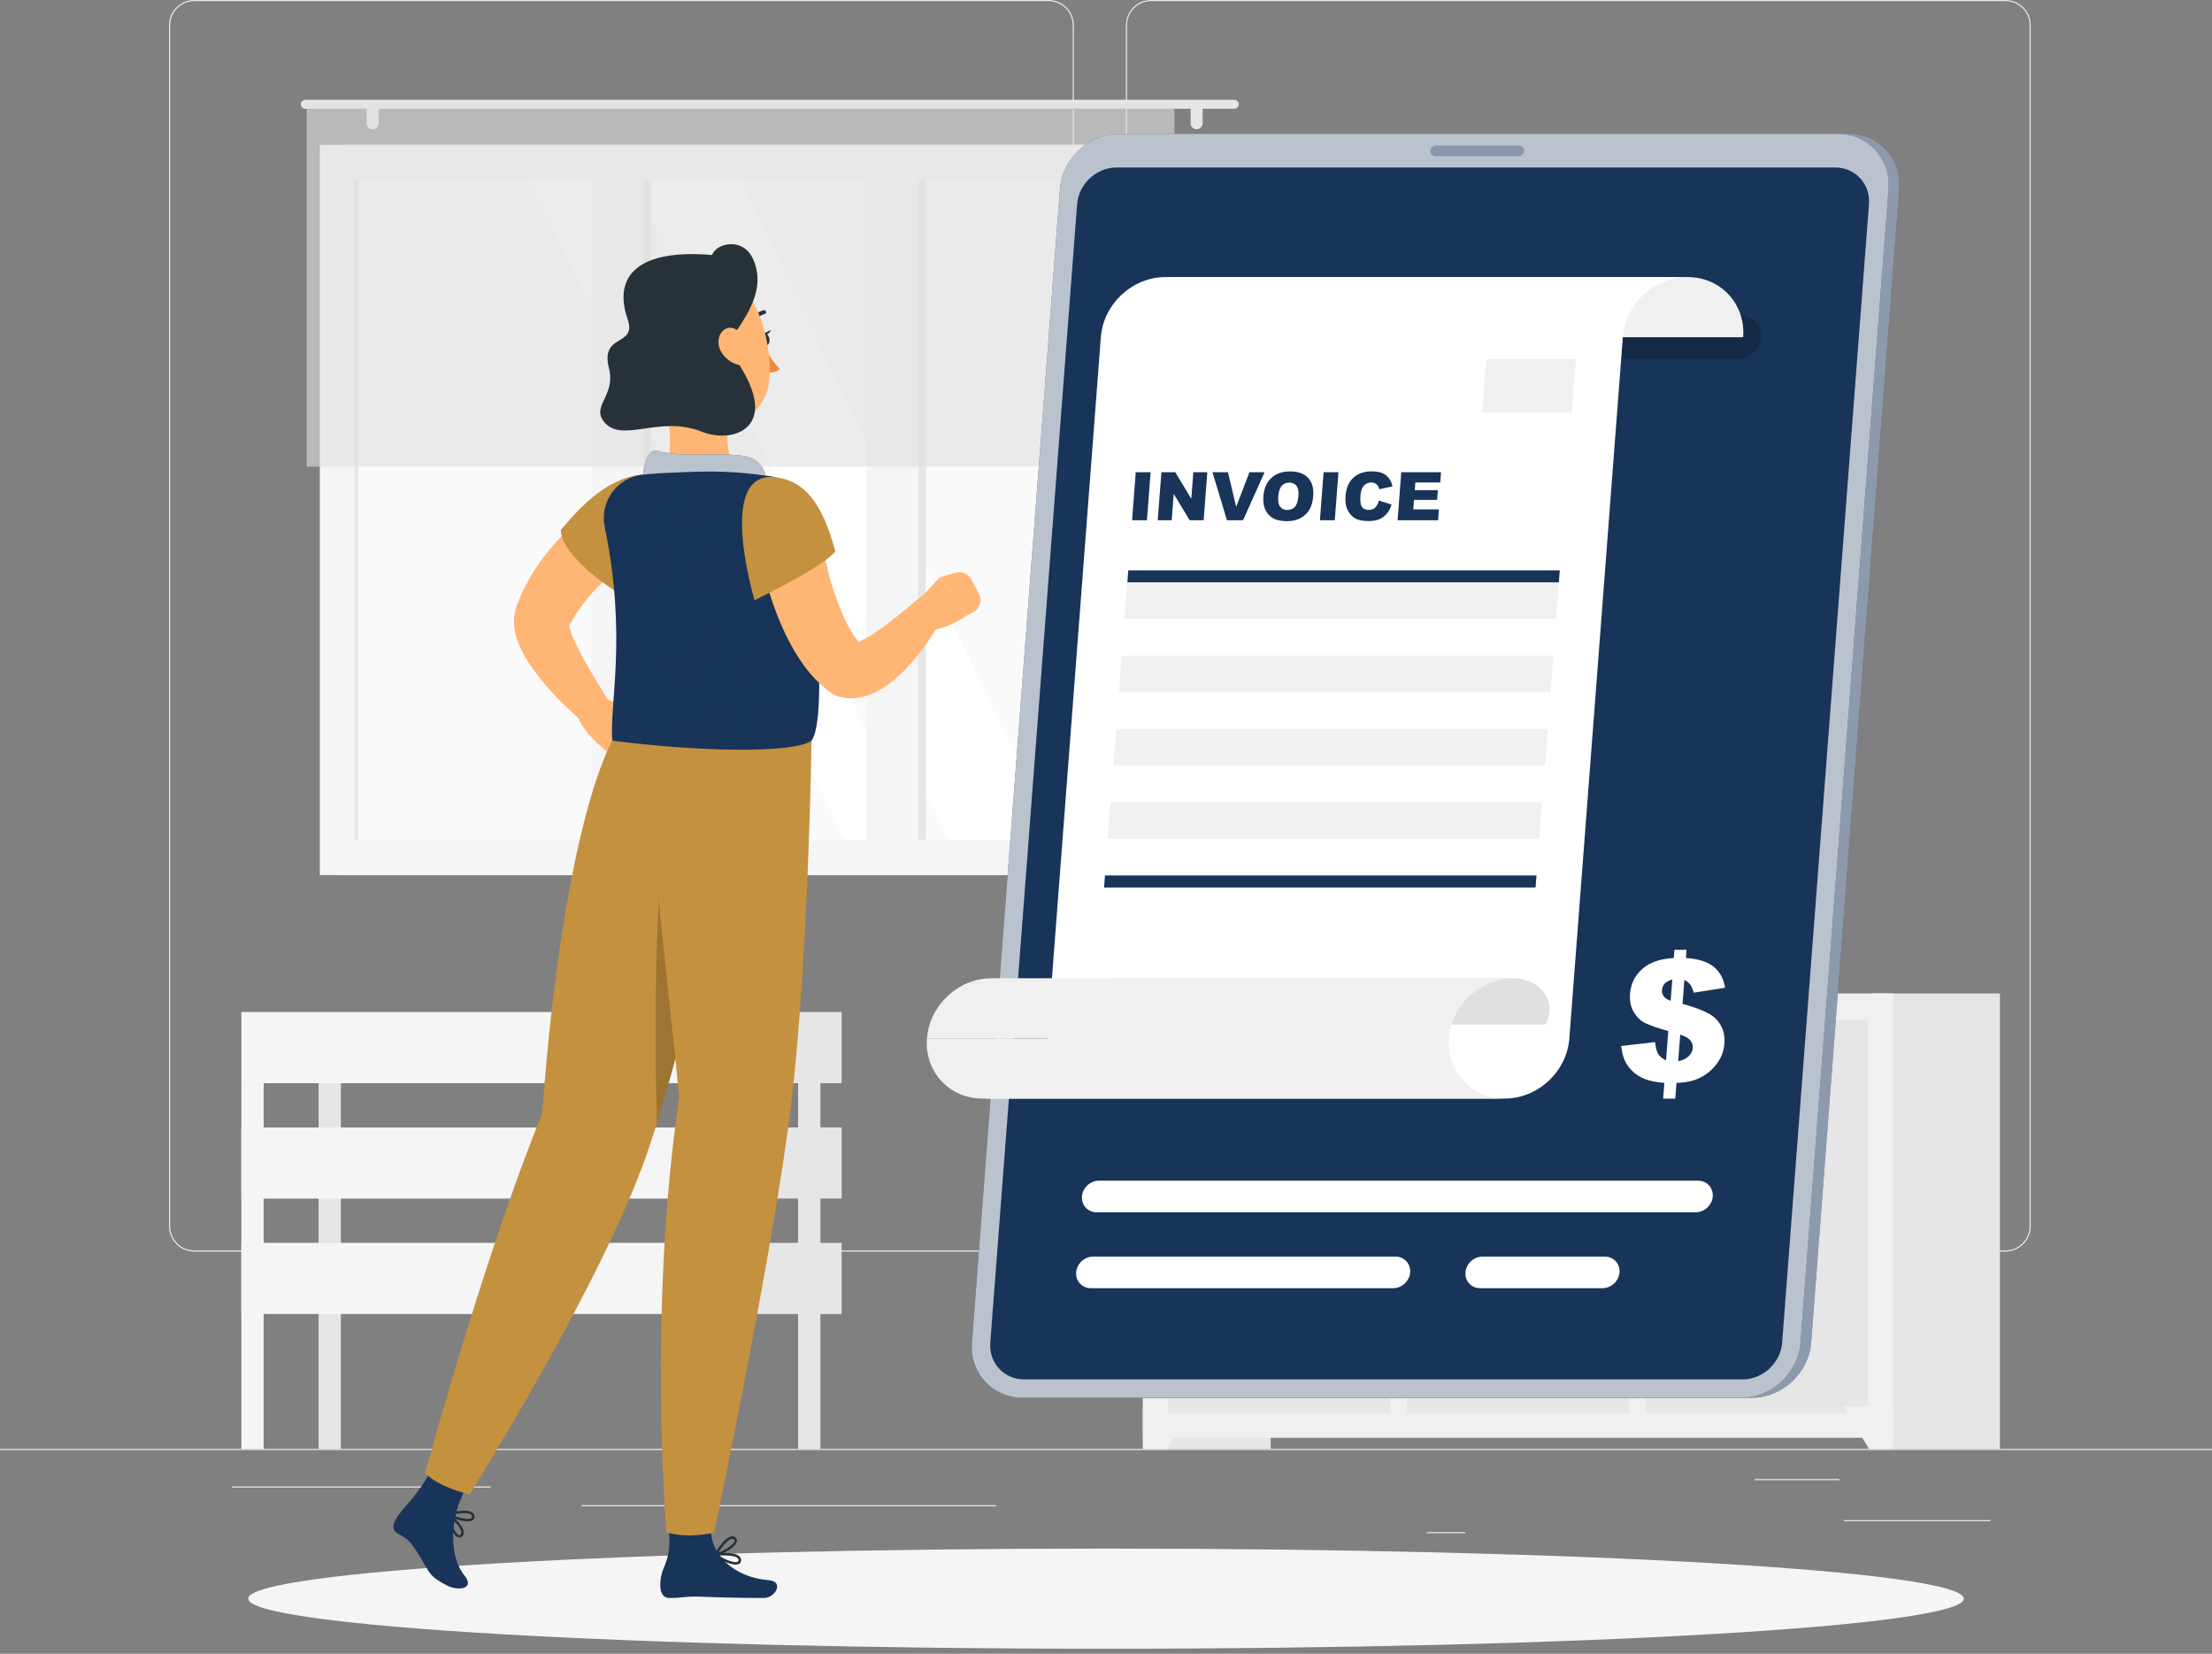 <svg width="400" height="299" viewBox="0 0 400 299" fill="none" xmlns="http://www.w3.org/2000/svg">
<rect x="0" y="0" width="400" height="299" fill="#808080" stroke="none"/>
<g clip-path="url(#clip0_1299_3744)">
<path d="M400 261.961H0V262.161H400V261.961Z" fill="#EBEBEB"/>
<path d="M359.922 274.832H333.426V275.032H359.922V274.832Z" fill="#EBEBEB"/>
<path d="M264.975 277.008H258.023V277.208H264.975V277.008Z" fill="#EBEBEB"/>
<path d="M332.625 267.408H317.273V267.608H332.625V267.408Z" fill="#EBEBEB"/>
<path d="M76.521 268.752H41.969V268.952H76.521V268.752Z" fill="#EBEBEB"/>
<path d="M88.712 268.752H83.648V268.952H88.712V268.752Z" fill="#EBEBEB"/>
<path d="M180.12 272.129H105.176V272.329H180.12V272.129Z" fill="#EBEBEB"/>
<path d="M189.606 226.28H35.134C32.614 226.28 30.566 224.232 30.566 221.712V4.568C30.566 2.048 32.614 0 35.134 0H189.614C192.134 0 194.182 2.048 194.182 4.568V221.712C194.174 224.232 192.126 226.28 189.606 226.28ZM35.134 0.2C32.726 0.2 30.766 2.16 30.766 4.568V221.712C30.766 224.12 32.726 226.08 35.134 226.08H189.614C192.022 226.08 193.982 224.12 193.982 221.712V4.568C193.982 2.16 192.022 0.2 189.614 0.2H35.134Z" fill="#EBEBEB"/>
<path d="M362.65 226.28H208.17C205.65 226.28 203.602 224.232 203.602 221.712V4.568C203.602 2.048 205.65 0 208.17 0H362.65C365.17 0 367.218 2.048 367.218 4.568V221.712C367.218 224.232 365.17 226.28 362.65 226.28ZM208.17 0.2C205.762 0.2 203.802 2.16 203.802 4.568V221.712C203.802 224.12 205.762 226.08 208.17 226.08H362.65C365.058 226.08 367.018 224.12 367.018 221.712V4.568C367.018 2.16 365.058 0.2 362.65 0.2H208.17Z" fill="#EBEBEB"/>
<path d="M206.677 261.951H229.789V179.615H206.677V261.951Z" fill="#E6E6E6"/>
<path d="M211.064 261.958H206.672V254.318H215.664L211.064 261.958Z" fill="#F0F0F0"/>
<path d="M338.54 261.951H361.652V179.615H338.54V261.951Z" fill="#E6E6E6"/>
<path d="M206.675 259.949H342.371V179.613H206.675V259.949Z" fill="#F0F0F0"/>
<path d="M297.633 184.392V255.496H337.857V184.392H297.633Z" fill="#E6E6E6"/>
<path d="M313.769 188.471H321.729C325.185 188.471 328.489 186.815 330.865 183.887H304.633C307.009 186.807 310.313 188.471 313.769 188.471Z" fill="#F0F0F0"/>
<path d="M254.41 184.394V255.498H294.634V184.394H254.41Z" fill="#E6E6E6"/>
<path d="M270.136 188.471H278.096C281.552 188.471 284.856 186.815 287.232 183.887H261C263.376 186.807 266.68 188.471 270.136 188.471Z" fill="#F0F0F0"/>
<path d="M211.188 184.394V255.498H251.411V184.394H211.188Z" fill="#E6E6E6"/>
<path d="M226.913 188.471H234.873C238.329 188.471 241.633 186.815 244.009 183.887H217.777C220.153 186.807 223.457 188.471 226.913 188.471Z" fill="#F0F0F0"/>
<path d="M337.975 261.958H342.367V254.318H333.375L337.975 261.958Z" fill="#F0F0F0"/>
<path d="M61.323 158.217L216.387 158.217L216.387 26.193L61.323 26.193L61.323 158.217Z" fill="#E6E6E6"/>
<path d="M57.835 158.217L214.867 158.217L214.867 26.193L57.835 26.193L57.835 158.217Z" fill="#F5F5F5"/>
<path d="M208.602 151.875L208.602 32.523L64.098 32.523L64.098 151.875L208.602 151.875Z" fill="#FAFAFA"/>
<path d="M190.872 151.88L134 32.52H114.68L171.552 151.88H190.872Z" fill="white"/>
<path d="M166.082 151.88L109.202 32.52H95.906L152.778 151.88H166.082Z" fill="white"/>
<path d="M117.754 151.872L117.754 32.52H110.282L110.282 151.872H117.754Z" fill="#E6E6E6"/>
<path d="M167.426 151.872L167.426 32.52H159.954L159.954 151.872H167.426Z" fill="#E6E6E6"/>
<path d="M116.402 155.9L116.402 27.812H106.954L106.954 155.9H116.402Z" fill="#F5F5F5"/>
<path d="M166.074 155.901L166.074 27.812H156.626L156.626 155.901H166.074Z" fill="#F5F5F5"/>
<path d="M64.758 151.875L64.758 32.523H64.094L64.094 151.875H64.758Z" fill="#E6E6E6"/>
<path d="M55.203 18.039H223.195C223.643 18.039 224.003 18.399 224.003 18.847C224.003 19.295 223.643 19.655 223.195 19.655H55.203C54.755 19.655 54.395 19.295 54.395 18.847C54.395 18.399 54.763 18.039 55.203 18.039Z" fill="#E6E6E6"/>
<path d="M216.385 23.368C216.985 23.368 217.473 22.88 217.473 22.28V19.936C217.473 19.336 216.985 18.848 216.385 18.848C215.785 18.848 215.297 19.336 215.297 19.936V22.28C215.289 22.88 215.785 23.368 216.385 23.368Z" fill="#E6E6E6"/>
<path d="M67.385 23.368C67.985 23.368 68.473 22.88 68.473 22.28V19.936C68.473 19.336 67.985 18.848 67.385 18.848C66.785 18.848 66.297 19.336 66.297 19.936V22.28C66.297 22.88 66.785 23.368 67.385 23.368Z" fill="#E6E6E6"/>
<path opacity="0.6" d="M55.459 84.373L212.379 84.373V18.845L55.459 18.845V84.373Z" fill="#E0E0E0"/>
<path d="M57.609 261.957H61.641L61.641 195.845H57.609L57.609 261.957Z" fill="#E6E6E6"/>
<path d="M152.195 182.975H130.363V195.839H152.195V182.975Z" fill="#E6E6E6"/>
<path d="M43.651 195.84H130.363V182.976H43.651V195.84Z" fill="#F5F5F5"/>
<path d="M152.195 203.838H130.363V216.702H152.195V203.838Z" fill="#E6E6E6"/>
<path d="M43.651 216.707H130.363V203.843H43.651V216.707Z" fill="#F5F5F5"/>
<path d="M152.195 224.711H130.363V237.575H152.195V224.711Z" fill="#E6E6E6"/>
<path d="M43.651 237.568H130.363V224.704H43.651V237.568Z" fill="#F5F5F5"/>
<path d="M144.32 261.957H148.352V195.845H144.32V261.957Z" fill="#E6E6E6"/>
<path d="M126.331 261.957H130.363V195.845H126.331L126.331 261.957Z" fill="#F5F5F5"/>
<path d="M43.648 261.957H47.68L47.68 195.845H43.648L43.648 261.957Z" fill="#F5F5F5"/>
<path d="M199.999 298.089C285.665 298.089 355.111 294.034 355.111 289.033C355.111 284.031 285.665 279.977 199.999 279.977C114.333 279.977 44.887 284.031 44.887 289.033C44.887 294.034 114.333 298.089 199.999 298.089Z" fill="#F5F5F5"/>
<path d="M316.813 252.711H186.885C181.413 252.711 177.277 248.231 177.693 242.759L193.613 34.143C194.029 28.671 198.853 24.191 204.325 24.191H334.245C339.717 24.191 343.853 28.671 343.437 34.143L327.517 242.759C327.101 248.231 322.285 252.711 316.813 252.711Z" fill="#183459"/>
<path opacity="0.5" d="M316.813 252.711H186.885C181.413 252.711 177.277 248.231 177.693 242.759L193.613 34.143C194.029 28.671 198.853 24.191 204.325 24.191H334.245C339.717 24.191 343.853 28.671 343.437 34.143L327.517 242.759C327.101 248.231 322.285 252.711 316.813 252.711Z" fill="white"/>
<path d="M314.875 252.711H184.947C179.475 252.711 175.339 248.231 175.755 242.759L191.675 34.143C192.091 28.671 196.915 24.191 202.387 24.191H332.315C337.787 24.191 341.923 28.671 341.507 34.143L325.587 242.759C325.171 248.231 320.347 252.711 314.875 252.711Z" fill="#183459"/>
<path opacity="0.7" d="M314.875 252.711H184.947C179.475 252.711 175.339 248.231 175.755 242.759L191.675 34.143C192.091 28.671 196.915 24.191 202.387 24.191H332.315C337.787 24.191 341.923 28.671 341.507 34.143L325.587 242.759C325.171 248.231 320.347 252.711 314.875 252.711Z" fill="white"/>
<path d="M185.202 249.391C181.546 249.391 178.794 246.415 179.074 242.759L194.778 36.911C195.058 33.255 198.258 30.279 201.922 30.279H331.842C335.498 30.279 338.25 33.255 337.97 36.911L322.266 242.759C321.986 246.415 318.786 249.391 315.122 249.391H185.202Z" fill="#183459"/>
<path opacity="0.2" d="M314.21 64.903H221.234C219.074 64.903 217.434 63.135 217.602 60.967C217.77 58.807 219.674 57.031 221.834 57.031H314.81C316.97 57.031 318.61 58.799 318.442 60.967C318.282 63.127 316.378 64.903 314.21 64.903Z" fill="black"/>
<path opacity="0.3" d="M274.548 28.247H259.532C258.996 28.247 258.596 27.814 258.636 27.279C258.676 26.742 259.148 26.311 259.676 26.311H274.692C275.228 26.311 275.628 26.742 275.588 27.279C275.548 27.806 275.084 28.247 274.548 28.247Z" fill="#183459"/>
<path d="M220.826 60.968C221.282 54.952 216.778 50.088 210.77 50.088H305.162C311.17 50.088 315.674 54.952 315.218 60.968H220.826Z" fill="#F0F0F0"/>
<path d="M210.78 50.088C204.772 50.088 199.524 54.952 199.068 60.968L189.396 187.744C188.94 193.76 183.684 198.624 177.684 198.624H272.076C278.084 198.624 283.332 193.76 283.788 187.744L293.46 60.968C293.916 54.952 299.172 50.088 305.172 50.088H210.78Z" fill="white"/>
<path d="M262.018 187.744C261.562 193.76 266.066 198.624 272.074 198.624H177.674C171.666 198.624 167.162 193.76 167.618 187.744H262.018Z" fill="#F0F0F0"/>
<path d="M206.763 185.239C207.115 180.607 205.659 176.855 201.035 176.855H273.723C278.347 176.855 281.827 181.087 279.451 185.239H206.763Z" fill="#E0E0E0"/>
<path d="M262.017 187.743C262.473 181.727 267.729 176.863 273.729 176.863H179.337C173.329 176.863 168.081 181.727 167.625 187.743H262.017Z" fill="#F0F0F0"/>
<path d="M306.649 219.175H198.289C196.721 219.175 195.529 217.887 195.649 216.319C195.769 214.751 197.153 213.463 198.721 213.463H307.081C308.649 213.463 309.841 214.751 309.721 216.319C309.601 217.887 308.217 219.175 306.649 219.175Z" fill="white"/>
<path d="M251.93 232.903H197.242C195.674 232.903 194.482 231.615 194.602 230.047C194.722 228.479 196.106 227.191 197.674 227.191H252.362C253.93 227.191 255.122 228.479 255.002 230.047C254.882 231.615 253.498 232.903 251.93 232.903Z" fill="white"/>
<path d="M289.792 232.903H267.64C266.073 232.903 264.881 231.615 265.001 230.047C265.121 228.479 266.505 227.191 268.073 227.191H290.224C291.792 227.191 292.984 228.479 292.864 230.047C292.744 231.615 291.36 232.903 289.792 232.903Z" fill="white"/>
<path d="M311.944 178.583L306.288 179.471C306.064 178.759 305.848 178.271 305.64 177.991C305.432 177.711 305.088 177.439 304.584 177.159L304.256 181.503C307.24 182.311 309.2 183.175 310.16 184.071C311.416 185.287 311.976 186.823 311.832 188.687C311.752 189.775 311.432 190.783 310.872 191.695C310.32 192.607 309.64 193.367 308.832 193.975C308.032 194.583 307.192 195.031 306.32 195.303C305.448 195.575 304.392 195.743 303.16 195.791L302.944 198.631H300.752L300.968 195.791C299.504 195.663 298.328 195.423 297.44 195.079C296.552 194.735 295.8 194.255 295.176 193.647C294.56 193.039 294.096 192.375 293.784 191.671C293.48 190.967 293.272 190.111 293.168 189.111L299.288 188.407C299.392 189.399 299.584 190.111 299.856 190.551C300.128 190.991 300.6 191.383 301.272 191.719L301.68 186.415C299.704 185.855 298.304 185.367 297.488 184.959C296.672 184.551 295.992 183.887 295.44 182.983C294.888 182.079 294.664 180.975 294.76 179.671C294.896 177.887 295.632 176.399 296.968 175.199C298.304 173.999 300.208 173.335 302.68 173.207L302.792 171.719H304.984L304.872 173.207C307.104 173.351 308.776 173.879 309.896 174.799C311.024 175.719 311.704 176.975 311.944 178.583ZM302.4 177.079C301.744 177.287 301.28 177.551 301 177.863C300.728 178.175 300.576 178.543 300.544 178.967C300.512 179.407 300.608 179.791 300.84 180.119C301.072 180.447 301.496 180.719 302.112 180.943L302.4 177.079ZM303.464 191.871C304.328 191.679 304.976 191.367 305.408 190.927C305.84 190.487 306.072 189.999 306.112 189.455C306.152 188.983 306.016 188.551 305.712 188.151C305.408 187.751 304.784 187.383 303.84 187.047L303.464 191.871Z" fill="white"/>
<path d="M205.379 85.375H208.067L207.403 94.063H204.715L205.379 85.375Z" fill="#183459"/>
<path d="M210.019 85.375H212.523L215.427 90.183L215.795 85.375H218.323L217.659 94.063H215.131L212.243 89.295L211.883 94.063H209.355L210.019 85.375Z" fill="#183459"/>
<path d="M219.25 85.375H222.058L223.538 91.623L225.946 85.375H228.674L224.786 94.063H221.874L219.25 85.375Z" fill="#183459"/>
<path d="M228.46 89.727C228.572 88.311 229.044 87.207 229.9 86.415C230.748 85.623 231.884 85.231 233.292 85.231C234.74 85.231 235.82 85.623 236.548 86.398C237.268 87.174 237.58 88.263 237.476 89.662C237.396 90.678 237.164 91.51 236.772 92.159C236.38 92.806 235.852 93.311 235.172 93.678C234.5 94.038 233.676 94.222 232.716 94.222C231.74 94.222 230.94 94.062 230.316 93.751C229.7 93.439 229.212 92.942 228.868 92.27C228.524 91.599 228.388 90.743 228.46 89.727ZM231.148 89.734C231.084 90.615 231.196 91.239 231.492 91.623C231.788 92.007 232.22 92.198 232.78 92.198C233.356 92.198 233.82 92.014 234.164 91.638C234.508 91.263 234.716 90.591 234.796 89.615C234.86 88.799 234.74 88.198 234.436 87.823C234.132 87.447 233.7 87.254 233.14 87.254C232.596 87.254 232.148 87.447 231.796 87.831C231.428 88.215 231.212 88.855 231.148 89.734Z" fill="#183459"/>
<path d="M239.348 85.375H242.036L241.372 94.063H238.684L239.348 85.375Z" fill="#183459"/>
<path d="M249.354 90.503L251.65 91.215C251.442 91.871 251.154 92.423 250.778 92.871C250.402 93.311 249.954 93.647 249.434 93.871C248.914 94.095 248.266 94.207 247.482 94.207C246.538 94.207 245.778 94.071 245.202 93.799C244.626 93.527 244.146 93.039 243.762 92.351C243.378 91.663 243.234 90.775 243.314 89.695C243.426 88.255 243.89 87.151 244.714 86.383C245.538 85.615 246.65 85.223 248.05 85.223C249.146 85.223 249.986 85.447 250.578 85.887C251.17 86.327 251.586 87.007 251.818 87.927L249.41 88.455C249.346 88.191 249.274 87.999 249.194 87.871C249.058 87.663 248.89 87.511 248.682 87.399C248.474 87.287 248.234 87.231 247.962 87.231C247.354 87.231 246.866 87.479 246.506 87.967C246.234 88.327 246.066 88.903 246.01 89.679C245.938 90.639 246.034 91.303 246.298 91.655C246.562 92.015 246.962 92.191 247.49 92.191C248.002 92.191 248.402 92.047 248.69 91.759C248.978 91.471 249.194 91.055 249.354 90.503Z" fill="#183459"/>
<path d="M253.394 85.375H260.586L260.442 87.231H255.938L255.834 88.615H260.01L259.874 90.383H255.698L255.57 92.095H260.202L260.05 94.063H252.73L253.394 85.375Z" fill="#183459"/>
<path d="M281.891 105.279H203.867L204.027 103.111H282.059L281.891 105.279Z" fill="#183459"/>
<path d="M281.891 105.279H203.867L203.355 111.903H281.387L281.891 105.279Z" fill="#F0F0F0"/>
<path d="M280.884 118.535H202.852L202.348 125.159H280.38L280.884 118.535Z" fill="#F0F0F0"/>
<path d="M279.864 131.783H201.84L201.336 138.407H279.36L279.864 131.783Z" fill="#F0F0F0"/>
<path d="M278.856 145.039H200.824L200.32 151.663H278.352L278.856 145.039Z" fill="#F0F0F0"/>
<path d="M277.68 160.455H199.648L199.816 158.287H277.848L277.68 160.455Z" fill="#183459"/>
<path d="M268.756 64.904H284.972L284.236 74.576H268.02L268.756 64.904Z" fill="#F0F0F0"/>
<path d="M109.742 126.44L112.646 127.608C113.702 128.032 114.63 128.728 115.334 129.616L116.662 131.296C117.542 132.408 117.502 133.992 116.566 135.064L115.15 136.672C114.07 137.904 112.182 138.016 110.966 136.92L109.614 135.704C109.614 135.704 105.454 132.784 104.23 128.92L105.03 128.12C106.334 126.816 108.07 126.2 109.742 126.44Z" fill="#FFB573"/>
<path d="M117.682 98.376L116.738 99L115.69 99.72C114.994 100.216 114.29 100.728 113.61 101.248C112.25 102.304 110.914 103.408 109.682 104.568C107.194 106.88 105.033 109.416 103.497 112.104C103.297 112.44 103.122 112.776 102.954 113.12L102.826 113.376C102.85 113.312 102.898 113.128 102.914 113.048C102.946 112.832 102.946 112.712 102.93 112.64C102.85 112.408 102.85 113.008 103.026 113.6C103.386 114.864 104.122 116.48 104.938 118.032C106.586 121.184 108.65 124.424 110.602 127.616L110.65 127.696C111.458 129.024 111.034 130.752 109.714 131.56C108.69 132.184 107.426 132.072 106.53 131.384C104.882 130.104 103.41 128.792 101.954 127.368C100.498 125.952 99.114 124.448 97.785 122.816C96.474 121.152 95.186 119.44 94.106 117.112C93.834 116.52 93.578 115.888 93.353 115.144C93.138 114.408 92.954 113.544 92.938 112.448C92.938 111.896 92.978 111.296 93.129 110.608C93.194 110.296 93.329 109.88 93.433 109.592L93.585 109.184C93.785 108.632 94.01 108.088 94.242 107.56C96.121 103.304 98.85 99.704 101.866 96.608C103.386 95.056 104.986 93.632 106.674 92.312C107.514 91.656 108.378 91.016 109.266 90.416C109.714 90.112 110.162 89.808 110.626 89.528L111.338 89.096L112.145 88.624C114.817 87.08 118.242 87.992 119.786 90.672C121.274 93.248 120.482 96.512 118.034 98.128L117.682 98.376Z" fill="#FFB573"/>
<path d="M117.774 85.68C113.102 85.704 107.982 87.704 101.422 95.84C101.422 100.696 111.67 107.152 111.67 107.152C111.67 107.152 128.47 85.616 117.774 85.68Z" fill="#C4913F"/>
<path d="M83.063 277.992C82.983 277.992 82.903 277.976 82.815 277.952C81.847 277.608 80.935 275.144 80.871 273.776C80.871 273.688 80.919 273.608 80.999 273.568C81.079 273.528 81.175 273.536 81.239 273.592C81.343 273.672 83.751 275.648 83.871 276.976C83.895 277.256 83.823 277.504 83.647 277.696C83.479 277.888 83.279 277.992 83.063 277.992ZM81.391 274.304C81.607 275.608 82.351 277.304 82.967 277.52C83.055 277.552 83.167 277.56 83.311 277.392C83.399 277.288 83.439 277.168 83.423 277.008C83.359 276.232 82.175 275.008 81.391 274.304Z" fill="#263238"/>
<path d="M84.567 275.056C83.447 275.056 81.831 274.512 80.975 273.952C80.903 273.904 80.862 273.816 80.879 273.728C80.894 273.64 80.959 273.568 81.046 273.544C81.174 273.512 84.191 272.72 85.335 273.416C85.575 273.56 85.734 273.768 85.79 274.016C85.871 274.368 85.766 274.656 85.502 274.84C85.278 274.992 84.951 275.056 84.567 275.056ZM81.71 273.848C82.886 274.44 84.703 274.84 85.239 274.472C85.319 274.416 85.391 274.336 85.343 274.12C85.311 273.992 85.231 273.888 85.094 273.8C84.43 273.392 82.743 273.632 81.71 273.848Z" fill="#263238"/>
<path d="M72.592 273.232C73.944 271.584 76.224 269.384 78.56 264.76C78.56 264.76 85.976 266.584 84.52 268.728C81.88 272.608 80.584 280.584 83.992 284.856C85.936 287.296 82.864 287.696 80.832 286.656C77.6 284.992 77.736 284.376 76.056 281.632C74.616 279.28 74.056 278.36 72.08 277.36C70.432 276.52 71.232 274.888 72.592 273.232Z" fill="#183459"/>
<path d="M135.551 133.904C135.551 133.904 124.783 186.384 116.911 208.8C108.639 232.336 85.808 268.664 84.927 270.216C81.68 269.352 78.784 268.216 76.856 266.328C76.856 266.328 87.576 226.928 98.031 201.368C101.999 148.016 110.743 133.904 110.743 133.904H135.551Z" fill="#C4913F"/>
<path opacity="0.2" d="M119.127 161.983C118.639 172.135 118.303 186.095 118.783 203.087C122.071 192.495 125.648 178.135 128.656 165.247C126.648 162.567 123.528 161.279 119.127 161.983Z" fill="black"/>
<path d="M119.777 69.551C120.905 74.111 122.009 81.559 120.209 85.519C120.209 85.519 126.945 85.815 135.553 92.687C139.609 86.735 134.913 85.567 134.913 85.567C131.337 84.727 131.513 79.959 131.513 76.567L119.777 69.551Z" fill="#FFB573"/>
<path d="M118.081 87.592C114.721 87.224 117.041 80.84 118.793 81.456C123.209 83.024 133.105 81.28 136.169 82.968C139.233 84.656 138.457 88.12 138.457 88.12C138.457 88.12 121.697 87.992 118.081 87.592Z" fill="#183459"/>
<path opacity="0.7" d="M118.081 87.592C114.721 87.224 117.041 80.84 118.793 81.456C123.209 83.024 133.105 81.28 136.169 82.968C139.233 84.656 138.457 88.12 138.457 88.12C138.457 88.12 121.697 87.992 118.081 87.592Z" fill="white"/>
<path d="M137.681 61.496C137.793 62.104 138.201 62.544 138.601 62.472C139.001 62.4 139.233 61.848 139.129 61.24C139.017 60.632 138.609 60.192 138.209 60.264C137.809 60.328 137.577 60.888 137.681 61.496Z" fill="#263238"/>
<path d="M138.039 60.328L139.431 59.648C139.431 59.641 138.879 60.92 138.039 60.328Z" fill="#263238"/>
<path d="M138.494 56.616C138.534 56.536 138.55 56.44 138.526 56.344C138.47 56.152 138.278 56.032 138.078 56.088C136.134 56.608 135.59 58.2 135.566 58.264C135.502 58.456 135.606 58.664 135.798 58.72C135.99 58.784 136.198 58.68 136.254 58.488C136.278 58.424 136.71 57.2 138.262 56.784C138.366 56.76 138.446 56.696 138.494 56.616Z" fill="#263238"/>
<path d="M138.398 62.975C138.398 62.975 139.718 65.519 141.006 66.687C140.27 67.535 138.846 67.327 138.846 67.327L138.398 62.975Z" fill="#ED893E"/>
<path d="M116.8 61.184C118.584 68.608 119.176 71.784 123.576 74.976C130.192 79.776 138.736 75.992 139.168 68.192C139.552 61.176 136.576 50.216 128.848 48.504C121.232 46.816 115.016 53.76 116.8 61.184Z" fill="#FFB573"/>
<path d="M131.184 62.544C135.552 56.767 138.408 52.103 136.248 46.992C134.448 42.719 129.464 43.968 128.768 46.103C115.52 44.975 110.76 49.776 113.496 57.712C115.24 62.767 108.472 60.151 110.12 66.576C111.384 71.504 106.928 73.383 109.192 76.216C112.456 80.303 119.192 74.968 126.88 78.04C133.16 80.543 142.616 76.751 131.184 62.544Z" fill="#263238"/>
<path d="M130.47 63.712C131.334 65.072 132.63 65.832 133.79 66C135.526 66.256 136.126 64.304 135.414 62.496C134.774 60.864 133.094 58.776 131.462 59.352C129.847 59.928 129.486 62.16 130.47 63.712Z" fill="#FFB573"/>
<path d="M133.056 282.879C131.944 282.879 130.12 281.999 129.272 281.231C129.208 281.175 129.184 281.079 129.208 280.991C129.232 280.903 129.312 280.847 129.4 280.839C129.528 280.823 132.632 280.487 133.656 281.335C133.872 281.519 134 281.743 134.016 281.999C134.04 282.359 133.904 282.631 133.616 282.775C133.464 282.847 133.272 282.879 133.056 282.879ZM130.008 281.239C131.088 281.991 132.824 282.655 133.408 282.367C133.496 282.327 133.576 282.255 133.56 282.031C133.552 281.895 133.488 281.783 133.36 281.679C132.768 281.183 131.064 281.175 130.008 281.239Z" fill="#263238"/>
<path d="M129.424 281.287C129.352 281.287 129.288 281.255 129.24 281.191C129.184 281.119 129.184 281.023 129.224 280.943C129.288 280.831 130.84 278.127 132.136 277.799C132.408 277.727 132.664 277.759 132.88 277.895C133.184 278.087 133.32 278.359 133.264 278.679C133.088 279.695 130.8 280.999 129.464 281.279C129.456 281.287 129.44 281.287 129.424 281.287ZM132.408 278.223C132.36 278.223 132.304 278.231 132.248 278.247C131.488 278.439 130.48 279.815 129.912 280.695C131.16 280.263 132.72 279.255 132.832 278.615C132.848 278.519 132.84 278.407 132.656 278.295C132.576 278.239 132.496 278.223 132.408 278.223Z" fill="#263238"/>
<path d="M138.998 285.695C132.518 285.191 128.15 280.743 128.614 276.031C128.87 273.431 120.558 273.199 120.558 273.199C121.87 281.255 120.222 282.407 119.678 284.487C119.134 286.575 119.27 288.871 120.99 288.911C123.046 288.959 124.006 288.567 126.566 288.671C129.558 288.791 132.79 288.903 138.102 288.911C140.222 288.919 141.878 285.911 138.998 285.695Z" fill="#183459"/>
<path d="M146.752 133.903C146.752 133.903 146.184 173.647 143.048 199.767C139.912 225.887 129.128 277.119 129.128 277.119C126.008 277.727 123.088 277.823 120.512 277.039C120.512 277.039 117.104 237.015 122.832 198.343C118.624 157.815 115.992 133.895 115.992 133.895H146.752V133.903Z" fill="#C4913F"/>
<path d="M148.225 97.135C148.089 100.207 152.937 107.303 146.953 111.423C148.073 113.919 149.017 130.871 146.753 133.903C143.449 136.327 125.569 135.855 110.737 133.903C110.113 127.775 113.481 115.079 109.353 95.278C108.393 90.686 111.625 86.278 116.289 85.814C117.537 85.686 118.857 85.582 120.209 85.519C125.465 85.263 129.769 85.094 134.393 85.519C135.921 85.654 137.505 85.855 139.017 86.062C144.473 86.831 148.465 91.63 148.225 97.135Z" fill="#183459"/>
<g opacity="0.3">
<path opacity="0.3" d="M109.728 94.216C109.616 94.272 109.504 94.336 109.392 94.392C109.288 94.448 109.256 94.568 109.312 94.672C109.368 94.776 109.488 94.808 109.592 94.752C109.712 94.688 109.832 94.616 109.952 94.552C111.536 95.136 113.264 96.464 114.248 96.6C112.664 95.2 111.52 94.192 110.272 94.376C110.648 94.16 111.016 93.928 111.384 93.688C112.84 94.232 114.424 95.448 115.328 95.568C113.856 94.264 112.8 93.336 111.64 93.52C111.912 93.336 112.184 93.152 112.456 92.96C112.608 92.856 112.76 92.744 112.912 92.632C114.224 93.2 115.624 94.416 116.448 94.576C115.128 93.264 114.192 92.336 113.072 92.52C113.424 92.264 113.768 91.992 114.104 91.72C115.312 92.248 116.592 93.352 117.352 93.504C116.136 92.296 115.272 91.448 114.248 91.608C114.536 91.376 114.832 91.136 115.112 90.888C115.184 90.832 115.248 90.768 115.32 90.712C116.384 91.272 117.44 92.376 118.136 92.576C117.128 91.368 116.424 90.528 115.368 90.672C115.64 90.432 115.912 90.192 116.176 89.952C117.16 90.464 118.128 91.48 118.768 91.664C117.84 90.552 117.2 89.784 116.224 89.904C116.504 89.648 116.792 89.384 117.064 89.112C117.92 89.64 118.736 90.6 119.304 90.8C118.536 89.752 117.992 89.016 117.12 89.056C117.272 88.912 117.424 88.76 117.568 88.616C117.656 88.528 117.736 88.44 117.824 88.352C118.616 88.84 119.368 89.72 119.888 89.904C119.176 88.936 118.68 88.256 117.872 88.296C118.104 88.056 118.336 87.816 118.56 87.56C119.288 87.944 119.96 88.696 120.448 88.832C119.808 88.016 119.368 87.448 118.592 87.52C118.632 87.472 118.68 87.432 118.72 87.384C118.88 87.2 119.048 87.016 119.2 86.824C119.856 87.184 120.472 87.856 120.92 87.984C120.344 87.24 119.936 86.72 119.248 86.776C119.432 86.552 119.616 86.32 119.776 86.072C119.792 86.04 119.792 86 119.76 85.984C119.728 85.96 119.688 85.968 119.672 86C119.512 86.224 119.344 86.44 119.168 86.648C119.232 86.288 119.104 85.96 118.88 85.592C118.792 85.6 118.696 85.6 118.608 85.608C118.752 85.976 118.944 86.384 119.048 86.792C118.904 86.952 118.76 87.112 118.616 87.272C118.584 87.312 118.544 87.344 118.512 87.384C118.664 86.808 118.36 86.304 117.896 85.656C117.848 85.656 117.8 85.664 117.752 85.672C117.88 86.168 118.248 86.84 118.408 87.496C118.2 87.72 117.984 87.936 117.768 88.152C117.968 87.416 117.464 86.768 116.744 85.848C116.776 86.4 117.416 87.36 117.672 88.24C117.6 88.312 117.52 88.392 117.448 88.464C117.304 88.6 117.16 88.736 117.008 88.88C117.208 88.088 116.664 87.392 115.896 86.4C115.936 86.992 116.624 88.024 116.904 88.984C116.648 89.216 116.392 89.448 116.136 89.68C116.304 88.88 115.776 88.104 115.04 87.04C115.048 87.672 115.688 88.8 115.952 89.84C115.744 90.024 115.528 90.2 115.32 90.376C115.504 89.512 114.928 88.664 114.136 87.504C114.144 88.192 114.84 89.408 115.128 90.536C115.072 90.584 115.016 90.632 114.96 90.672C114.672 90.912 114.376 91.144 114.072 91.376C114.304 90.496 113.752 89.488 113 88.128C112.944 88.864 113.6 90.304 113.816 91.576C113.48 91.832 113.144 92.08 112.8 92.32C113.184 91.32 112.56 90.192 111.696 88.616C111.632 89.44 112.384 91.064 112.592 92.464C112.488 92.536 112.392 92.6 112.288 92.672C111.976 92.888 111.656 93.088 111.328 93.288C111.776 92.272 111.24 91.072 110.448 89.432C110.408 89.488 110.368 89.544 110.336 89.6C110.4 90.56 110.952 92.104 111.08 93.44C110.72 93.656 110.36 93.872 109.992 94.072C110.408 93.224 110.176 92.264 109.656 91.064C109.536 91.4 109.448 91.752 109.376 92.112C109.512 92.816 109.672 93.536 109.728 94.216Z" fill="#263238"/>
<path opacity="0.3" d="M130.168 88.672C128.96 87.904 127.776 86.488 126.984 86.192C128.08 87.696 128.856 88.76 129.992 88.76C129.608 88.96 129.224 89.168 128.84 89.384C127.728 88.672 126.64 87.376 125.92 87.104C126.928 88.488 127.648 89.464 128.688 89.472C128.36 89.656 128.04 89.848 127.72 90.04C127.64 90.088 127.568 90.136 127.488 90.184C126.528 89.464 125.656 88.208 125 87.896C125.8 89.248 126.36 90.184 127.432 90.216C127.128 90.408 126.816 90.6 126.512 90.8C125.624 90.136 124.832 88.984 124.224 88.696C124.96 89.936 125.48 90.8 126.456 90.84C126.136 91.048 125.816 91.264 125.504 91.488C124.744 90.832 124.088 89.752 123.56 89.464C124.152 90.624 124.568 91.432 125.44 91.536C125.264 91.656 125.096 91.776 124.928 91.904C124.832 91.976 124.736 92.048 124.632 92.12C123.928 91.52 123.328 90.52 122.84 90.256C123.384 91.328 123.776 92.072 124.576 92.16C124.304 92.36 124.04 92.56 123.784 92.776C123.128 92.28 122.576 91.432 122.12 91.216C122.616 92.128 122.968 92.76 123.744 92.8C123.696 92.84 123.648 92.872 123.6 92.912C123.408 93.072 123.224 93.224 123.032 93.384C122.44 92.92 121.936 92.16 121.52 91.968C121.976 92.792 122.296 93.368 122.984 93.432C122.76 93.624 122.552 93.824 122.344 94.048C122.32 94.072 122.32 94.112 122.344 94.144C122.368 94.168 122.416 94.168 122.44 94.144C122.632 93.952 122.832 93.768 123.04 93.584C122.848 94.128 123.128 94.68 123.512 95.432C123.576 94.992 123.248 94.192 123.184 93.464C123.352 93.328 123.52 93.192 123.688 93.056C123.728 93.024 123.768 92.992 123.808 92.96C123.536 93.576 123.848 94.192 124.288 95.048C124.36 94.56 123.992 93.664 123.928 92.864C124.168 92.68 124.416 92.496 124.664 92.32C124.344 93.016 124.744 93.736 125.304 94.76C125.36 94.208 124.872 93.16 124.768 92.248C124.856 92.184 124.944 92.12 125.024 92.064C125.192 91.952 125.352 91.84 125.52 91.728C125.192 92.472 125.624 93.256 126.224 94.352C126.28 93.76 125.768 92.632 125.64 91.64C125.928 91.448 126.216 91.264 126.512 91.072C126.224 91.832 126.624 92.68 127.176 93.848C127.272 93.224 126.816 92.008 126.72 90.944C126.952 90.8 127.192 90.656 127.432 90.512C127.112 91.336 127.544 92.264 128.152 93.536C128.256 92.856 127.76 91.544 127.656 90.384C127.72 90.344 127.784 90.312 127.84 90.272C128.168 90.08 128.496 89.896 128.824 89.72C128.456 90.552 128.84 91.632 129.368 93.096C129.544 92.376 129.12 90.848 129.112 89.56C129.48 89.36 129.856 89.168 130.232 88.984C129.696 89.912 130.128 91.128 130.736 92.816C130.928 92.016 130.448 90.296 130.456 88.872C130.568 88.816 130.672 88.768 130.784 88.712C131.128 88.552 131.48 88.4 131.832 88.248C131.208 89.224 131.6 90.56 132.16 92.424C132.424 91.568 132.008 89.672 132.104 88.136C132.488 87.976 132.88 87.824 133.272 87.688C132.52 88.752 132.952 90.224 133.568 92.296C133.856 91.36 133.392 89.28 133.512 87.6C133.632 87.56 133.752 87.512 133.872 87.472C133.976 87.432 134.04 87.32 134 87.208C133.96 87.104 133.848 87.04 133.736 87.08C133.608 87.128 133.48 87.176 133.344 87.224C132.416 86.704 131.488 85.888 130.688 85.28C130.472 85.272 130.264 85.272 130.048 85.264C131.088 86.496 131.944 87.336 133.008 87.352C132.6 87.512 132.2 87.68 131.8 87.856C130.448 87.088 129.08 85.64 128.208 85.376C129.456 86.896 130.352 87.976 131.528 87.976C131.224 88.112 130.928 88.248 130.632 88.392C130.504 88.496 130.336 88.584 130.168 88.672Z" fill="#263238"/>
<path opacity="0.3" d="M120.177 103.623C119.297 102.663 118.673 101.999 117.817 102.135C117.953 101.975 118.081 101.807 118.217 101.647C118.289 101.551 118.369 101.455 118.441 101.359C119.281 101.751 120.129 102.551 120.665 102.671C119.849 101.783 119.281 101.167 118.489 101.295C118.697 101.031 118.897 100.759 119.089 100.495C119.849 100.799 120.609 101.463 121.105 101.551C120.377 100.807 119.873 100.295 119.121 100.455C119.153 100.407 119.193 100.359 119.233 100.303C119.377 100.103 119.513 99.903 119.649 99.695C120.345 99.984 121.033 100.583 121.481 100.655C120.825 99.984 120.361 99.511 119.681 99.639C119.841 99.391 119.993 99.144 120.129 98.879C120.145 98.847 120.137 98.808 120.105 98.791C120.073 98.775 120.033 98.784 120.017 98.816C119.889 99.055 119.737 99.287 119.585 99.511C119.625 98.936 119.209 98.48 118.633 97.856C118.689 98.296 119.217 98.984 119.473 99.671C119.345 99.847 119.225 100.023 119.097 100.199C119.065 100.239 119.033 100.279 119.001 100.319C119.097 99.656 118.633 99.144 117.977 98.431C118.033 98.919 118.633 99.68 118.905 100.439C118.721 100.679 118.529 100.919 118.337 101.159C118.457 100.407 117.881 99.816 117.065 98.984C117.161 99.528 117.905 100.407 118.257 101.263C118.193 101.343 118.121 101.431 118.057 101.511C117.929 101.663 117.801 101.815 117.665 101.967C117.777 101.159 117.161 100.519 116.281 99.632C116.385 100.215 117.185 101.167 117.569 102.087C117.345 102.351 117.113 102.607 116.881 102.863C116.961 102.055 116.345 101.343 115.497 100.359C115.569 100.991 116.337 102.031 116.713 103.039C116.529 103.247 116.337 103.447 116.145 103.647C116.233 102.767 115.569 101.991 114.649 100.927C114.729 101.607 115.561 102.743 115.969 103.831C115.921 103.887 115.865 103.935 115.817 103.991C115.553 104.263 115.289 104.527 115.017 104.783C115.153 103.879 114.489 102.943 113.585 101.679C113.609 102.423 114.425 103.775 114.777 105.015C114.473 105.303 114.161 105.591 113.849 105.863C114.121 104.823 113.377 103.775 112.337 102.311C112.361 103.135 113.289 104.663 113.657 106.031C113.569 106.111 113.473 106.191 113.385 106.271C113.097 106.519 112.801 106.759 112.505 106.991C112.849 105.887 112.105 104.695 111.073 103.055C111.049 103.951 111.961 105.663 112.273 107.175C111.945 107.431 111.609 107.679 111.265 107.919C111.513 107.223 111.353 106.495 110.961 105.663C111.057 106.615 111.129 107.543 111.193 108.455C111.233 108.431 111.265 108.399 111.305 108.375C112.945 108.783 114.809 109.903 115.801 109.927C114.073 108.711 112.825 107.839 111.601 108.159C111.953 107.895 112.297 107.631 112.633 107.351C114.145 107.727 115.849 108.759 116.761 108.783C115.153 107.655 114.001 106.847 112.865 107.159C113.121 106.951 113.369 106.735 113.617 106.511C113.753 106.383 113.897 106.263 114.033 106.135C115.401 106.559 116.929 107.599 117.761 107.671C116.305 106.511 115.265 105.703 114.177 106.007C114.497 105.711 114.809 105.407 115.113 105.095C116.369 105.487 117.769 106.447 118.537 106.511C117.193 105.447 116.241 104.695 115.241 104.975C115.505 104.711 115.769 104.439 116.025 104.167C116.089 104.103 116.145 104.031 116.209 103.967C117.329 104.399 118.505 105.383 119.217 105.503C118.081 104.415 117.289 103.663 116.257 103.919C116.505 103.655 116.745 103.383 116.985 103.111C118.017 103.511 119.097 104.415 119.753 104.527C118.713 103.527 117.985 102.831 117.033 103.063C117.289 102.775 117.537 102.479 117.777 102.183C118.673 102.623 119.593 103.487 120.177 103.623Z" fill="#263238"/>
<path opacity="0.3" d="M134.106 103.039C133.53 103.295 132.754 104.335 131.898 104.983C131.65 104.863 131.402 104.743 131.154 104.615C132.026 104.439 132.57 103.575 133.322 102.383C132.698 102.663 131.85 103.791 130.93 104.495C130.866 104.463 130.802 104.431 130.738 104.399C130.402 104.223 130.074 104.047 129.746 103.863C130.65 103.727 131.354 102.823 132.298 101.591C131.594 101.831 130.538 103.007 129.458 103.703C129.09 103.495 128.73 103.287 128.37 103.063C129.442 103.015 130.234 101.999 131.33 100.575C130.546 100.839 129.362 102.175 128.154 102.927C128.05 102.863 127.946 102.799 127.842 102.735C127.522 102.527 127.202 102.319 126.89 102.103C128.05 102.111 128.97 101.055 130.242 99.583C129.378 99.823 128.002 101.191 126.65 101.935C126.306 101.695 125.97 101.447 125.642 101.191C126.946 101.255 127.954 100.095 129.37 98.463C128.426 98.727 126.922 100.231 125.442 101.031C125.346 100.951 125.242 100.871 125.146 100.791C125.058 100.719 124.93 100.735 124.858 100.823C124.786 100.911 124.802 101.039 124.89 101.111C125.002 101.199 125.114 101.279 125.218 101.359C125.314 103.047 124.778 105.159 125.042 106.111C125.698 104.095 126.17 102.655 125.506 101.575C125.858 101.831 126.218 102.079 126.578 102.327C126.658 103.879 126.17 105.815 126.418 106.695C127.026 104.831 127.458 103.495 126.834 102.495C127.114 102.679 127.386 102.855 127.666 103.023C127.826 103.119 127.986 103.215 128.146 103.311C128.146 104.743 127.586 106.503 127.762 107.327C128.442 105.591 128.922 104.367 128.306 103.407C128.682 103.623 129.066 103.839 129.45 104.039C129.442 105.359 128.938 106.975 129.098 107.727C129.722 106.135 130.162 105.007 129.602 104.119C129.93 104.295 130.266 104.463 130.602 104.631C130.682 104.671 130.77 104.711 130.85 104.751C130.762 105.951 130.162 107.359 130.258 108.079C130.97 106.679 131.458 105.703 130.914 104.783C131.242 104.943 131.57 105.095 131.898 105.239C131.81 106.343 131.266 107.639 131.354 108.295C132.01 107.007 132.458 106.111 131.962 105.263C132.314 105.423 132.666 105.575 133.018 105.719C132.874 106.711 132.314 107.847 132.362 108.447C133.018 107.327 133.482 106.535 133.098 105.751C133.29 105.831 133.49 105.911 133.682 105.991C133.794 106.039 133.914 106.079 134.026 106.119C133.898 107.039 133.378 108.079 133.418 108.631C134.026 107.591 134.45 106.871 134.098 106.143C134.41 106.263 134.722 106.375 135.042 106.487C134.97 107.303 134.562 108.223 134.618 108.727C135.114 107.815 135.458 107.183 135.082 106.503C135.138 106.519 135.202 106.543 135.258 106.567C135.49 106.647 135.73 106.719 135.962 106.791C135.89 107.543 135.522 108.375 135.578 108.831C136.034 108.007 136.346 107.423 136.026 106.815C136.306 106.895 136.594 106.967 136.882 107.023C136.914 107.031 136.954 107.007 136.962 106.975C136.97 106.943 136.946 106.903 136.914 106.895C136.65 106.839 136.386 106.767 136.122 106.687C136.682 106.559 136.994 106.023 137.426 105.295C137.018 105.479 136.522 106.183 135.938 106.631C135.73 106.567 135.53 106.495 135.322 106.423C135.274 106.407 135.226 106.391 135.178 106.367C135.842 106.271 136.194 105.671 136.682 104.839C136.234 105.039 135.674 105.831 135.034 106.311C134.746 106.207 134.466 106.095 134.178 105.983C134.93 105.879 135.33 105.151 135.89 104.127C135.402 104.375 134.778 105.343 134.058 105.935C133.962 105.895 133.858 105.855 133.762 105.815C133.578 105.735 133.394 105.655 133.21 105.575C134.01 105.447 134.442 104.671 135.042 103.567C134.514 103.839 133.842 104.879 133.074 105.511C132.754 105.375 132.442 105.231 132.13 105.079C132.914 104.935 133.418 104.135 134.106 103.039Z" fill="#263238"/>
<path opacity="0.3" d="M129.488 113.711C130.2 113.951 130.92 114.503 131.384 114.559C130.688 113.927 130.192 113.487 129.52 113.663C129.664 113.407 129.8 113.143 129.92 112.871C129.936 112.839 129.92 112.799 129.888 112.783C129.856 112.767 129.816 112.783 129.8 112.815C129.688 113.063 129.552 113.303 129.416 113.535C129.424 112.959 128.976 112.527 128.36 111.943C128.44 112.383 129.016 113.031 129.312 113.695C129.2 113.879 129.08 114.063 128.968 114.247C128.944 114.287 128.912 114.335 128.88 114.375C128.936 113.703 128.44 113.223 127.736 112.559C127.824 113.039 128.472 113.767 128.792 114.503C128.624 114.759 128.448 115.007 128.272 115.255C128.344 114.495 127.728 113.943 126.864 113.159C126.992 113.695 127.792 114.527 128.2 115.359C128.136 115.447 128.08 115.535 128.016 115.615C127.896 115.775 127.776 115.935 127.656 116.095C127.72 115.287 127.056 114.687 126.128 113.847C126.272 114.423 127.128 115.319 127.568 116.215C127.36 116.487 127.144 116.767 126.928 117.031C126.952 116.215 126.296 115.543 125.392 114.623C125.504 115.247 126.336 116.239 126.776 117.223C126.6 117.439 126.424 117.655 126.248 117.863C126.28 116.975 125.568 116.247 124.584 115.239C124.712 115.911 125.608 116.991 126.088 118.055C126.04 118.111 125.992 118.167 125.944 118.223C125.696 118.511 125.448 118.791 125.192 119.071C125.272 118.159 124.552 117.271 123.568 116.063C123.64 116.799 124.536 118.103 124.968 119.319C124.68 119.631 124.392 119.927 124.096 120.231C124.304 119.175 123.496 118.175 122.36 116.775C122.44 117.599 123.464 119.063 123.912 120.407C123.824 120.495 123.744 120.583 123.656 120.663C123.384 120.927 123.104 121.183 122.824 121.439C123.096 120.311 122.28 119.175 121.144 117.599C121.176 118.495 122.192 120.151 122.6 121.631C122.288 121.911 121.968 122.175 121.64 122.439C122 121.183 121.112 119.935 119.848 118.183C119.888 119.159 121 120.975 121.44 122.599C121.344 122.679 121.24 122.759 121.144 122.831C121.056 122.903 121.04 123.031 121.112 123.119C121.184 123.207 121.312 123.223 121.4 123.151C121.512 123.063 121.616 122.975 121.72 122.887C123.384 123.191 125.312 124.191 126.304 124.159C124.496 123.055 123.2 122.263 122 122.663C122.336 122.383 122.656 122.087 122.976 121.791C124.504 122.071 126.272 122.991 127.184 122.959C125.512 121.935 124.304 121.207 123.192 121.591C123.432 121.367 123.664 121.135 123.896 120.903C124.024 120.767 124.16 120.639 124.288 120.503C125.68 120.839 127.264 121.783 128.112 121.799C126.584 120.735 125.496 119.991 124.424 120.359C124.72 120.039 125.016 119.719 125.304 119.391C126.584 119.703 128.04 120.567 128.808 120.583C127.4 119.607 126.408 118.919 125.416 119.255C125.664 118.975 125.904 118.687 126.144 118.399C126.2 118.327 126.256 118.255 126.312 118.183C127.456 118.543 128.688 119.455 129.408 119.527C128.208 118.511 127.368 117.807 126.352 118.127C126.584 117.847 126.808 117.559 127.024 117.279C128.08 117.615 129.208 118.447 129.872 118.519C128.768 117.583 128 116.943 127.064 117.231C127.296 116.927 127.528 116.615 127.752 116.303C128.688 116.671 129.656 117.479 130.256 117.575C129.312 116.671 128.656 116.047 127.8 116.239C127.92 116.071 128.048 115.895 128.168 115.727C128.24 115.623 128.304 115.527 128.376 115.423C129.24 115.759 130.136 116.503 130.68 116.591C129.808 115.759 129.2 115.183 128.416 115.359C128.608 115.079 128.792 114.799 128.968 114.519C129.752 114.775 130.544 115.391 131.048 115.447C130.28 114.751 129.736 114.271 128.992 114.479C129.024 114.423 129.056 114.375 129.088 114.319C129.24 114.135 129.36 113.927 129.488 113.711Z" fill="#263238"/>
<path opacity="0.3" d="M134.337 122.64C134.497 122.424 134.681 122.216 134.865 122.016C134.737 122.576 135.089 123.088 135.561 123.792C135.569 123.352 135.153 122.592 134.993 121.872C135.145 121.712 135.297 121.56 135.449 121.408C135.481 121.368 135.521 121.336 135.561 121.304C135.361 121.952 135.753 122.52 136.297 123.32C136.313 122.832 135.833 121.984 135.673 121.2C135.889 120.984 136.113 120.776 136.337 120.568C136.105 121.296 136.593 121.968 137.273 122.912C137.257 122.36 136.649 121.384 136.425 120.488C136.505 120.416 136.577 120.344 136.657 120.272C136.809 120.136 136.961 120.008 137.113 119.872C136.881 120.656 137.401 121.376 138.137 122.392C138.121 121.8 137.473 120.744 137.225 119.776C137.489 119.552 137.753 119.328 138.017 119.112C137.817 119.904 138.321 120.696 139.017 121.792C139.033 121.16 138.433 120.016 138.209 118.96C138.425 118.784 138.641 118.616 138.857 118.44C138.641 119.304 139.185 120.168 139.937 121.352C139.953 120.664 139.305 119.424 139.057 118.28C139.113 118.232 139.169 118.192 139.233 118.144C139.529 117.92 139.833 117.696 140.145 117.472C139.881 118.344 140.393 119.368 141.097 120.76C141.185 120.024 140.577 118.56 140.409 117.288C140.753 117.048 141.097 116.808 141.449 116.584C141.025 117.576 141.609 118.72 142.425 120.32C142.521 119.504 141.825 117.848 141.665 116.44C141.769 116.376 141.873 116.304 141.969 116.24C142.289 116.04 142.617 115.848 142.945 115.656C142.441 116.704 143.001 117.984 143.777 119.76C143.929 118.88 143.281 117.048 143.193 115.512C143.561 115.304 143.929 115.112 144.297 114.92C143.681 116.072 144.289 117.48 145.161 119.456C145.329 118.488 144.617 116.48 144.529 114.808C144.641 114.752 144.753 114.696 144.873 114.64C144.977 114.592 145.017 114.464 144.969 114.36C144.921 114.256 144.793 114.216 144.689 114.264C144.561 114.328 144.441 114.392 144.321 114.456C142.753 113.816 141.081 112.424 140.105 112.256C141.641 113.712 142.745 114.76 144.001 114.624C143.617 114.832 143.241 115.048 142.865 115.272C141.425 114.68 139.889 113.408 138.993 113.248C140.417 114.6 141.441 115.568 142.609 115.424C142.329 115.592 142.049 115.768 141.769 115.952C141.609 116.056 141.457 116.16 141.305 116.264C140.009 115.648 138.657 114.384 137.841 114.192C139.113 115.552 140.017 116.512 141.145 116.368C140.785 116.616 140.433 116.872 140.081 117.128C138.889 116.56 137.657 115.4 136.905 115.224C138.073 116.472 138.905 117.352 139.945 117.232C139.649 117.456 139.345 117.688 139.057 117.92C138.985 117.976 138.913 118.032 138.841 118.088C137.793 117.488 136.777 116.352 136.097 116.12C137.057 117.368 137.729 118.224 138.793 118.128C138.513 118.352 138.233 118.584 137.953 118.816C136.993 118.264 136.057 117.216 135.425 117.008C136.305 118.152 136.929 118.944 137.897 118.856C137.601 119.104 137.313 119.36 137.025 119.616C136.185 119.056 135.409 118.072 134.849 117.848C135.577 118.928 136.097 119.68 136.969 119.672C136.809 119.816 136.657 119.952 136.505 120.096C136.417 120.176 136.329 120.264 136.241 120.352C135.473 119.84 134.745 118.928 134.233 118.72C134.905 119.712 135.385 120.408 136.185 120.4C135.945 120.632 135.705 120.864 135.473 121.104C134.761 120.688 134.113 119.92 133.633 119.76C134.241 120.6 134.665 121.184 135.441 121.136C135.401 121.184 135.353 121.224 135.313 121.272C135.145 121.448 134.977 121.632 134.809 121.816C134.161 121.432 133.569 120.736 133.137 120.592C133.689 121.36 134.073 121.888 134.769 121.864C134.577 122.08 134.385 122.312 134.209 122.552C134.185 122.584 134.193 122.624 134.225 122.64C134.273 122.672 134.321 122.672 134.337 122.64Z" fill="#263238"/>
<path opacity="0.3" d="M124.96 134.031C125.28 133.735 125.592 133.431 125.896 133.119C127.152 133.511 128.552 134.471 129.32 134.535C127.976 133.471 127.024 132.719 126.016 132.999C126.28 132.735 126.544 132.463 126.8 132.191C126.864 132.127 126.92 132.055 126.984 131.991C128.104 132.431 129.28 133.407 129.992 133.527C128.856 132.439 128.064 131.687 127.032 131.943C127.28 131.679 127.52 131.407 127.76 131.135C128.792 131.535 129.872 132.439 130.528 132.551C129.488 131.551 128.76 130.855 127.808 131.087C128.064 130.799 128.312 130.503 128.552 130.207C129.464 130.631 130.384 131.495 130.968 131.631C130.088 130.671 129.464 130.007 128.608 130.143C128.744 129.983 128.872 129.815 129.008 129.655C129.08 129.559 129.16 129.463 129.232 129.367C130.072 129.759 130.92 130.559 131.456 130.679C130.64 129.791 130.072 129.175 129.28 129.303C129.488 129.039 129.688 128.767 129.88 128.503C130.64 128.807 131.4 129.471 131.896 129.559C131.168 128.815 130.664 128.303 129.912 128.463C129.944 128.415 129.984 128.367 130.024 128.311C130.168 128.111 130.304 127.911 130.44 127.703C131.136 127.991 131.824 128.591 132.272 128.663C131.616 127.991 131.152 127.519 130.472 127.647C130.632 127.399 130.784 127.151 130.92 126.887C130.936 126.855 130.928 126.815 130.896 126.799C130.864 126.783 130.824 126.791 130.808 126.823C130.68 127.063 130.528 127.295 130.376 127.519C130.416 126.943 130 126.487 129.424 125.863C129.48 126.303 130.008 126.991 130.264 127.679C130.144 127.855 130.016 128.031 129.888 128.207C129.856 128.247 129.824 128.287 129.792 128.327C129.888 127.663 129.424 127.151 128.768 126.439C128.824 126.927 129.424 127.687 129.696 128.447C129.512 128.687 129.32 128.927 129.128 129.167C129.248 128.415 128.672 127.823 127.856 126.991C127.952 127.535 128.696 128.415 129.048 129.271C128.984 129.351 128.912 129.439 128.848 129.519C128.72 129.671 128.592 129.823 128.456 129.975C128.568 129.167 127.952 128.535 127.072 127.639C127.176 128.223 127.976 129.175 128.36 130.095C128.136 130.359 127.904 130.615 127.672 130.871C127.752 130.063 127.136 129.351 126.288 128.367C126.36 128.991 127.128 130.039 127.504 131.047C127.32 131.255 127.128 131.455 126.936 131.655C127.024 130.775 126.36 129.999 125.44 128.935C125.52 129.615 126.352 130.751 126.76 131.839C126.712 131.895 126.656 131.943 126.608 131.999C126.344 132.271 126.08 132.535 125.808 132.791C125.944 131.887 125.28 130.951 124.376 129.687C124.4 130.431 125.216 131.783 125.568 133.023C125.264 133.311 124.952 133.599 124.64 133.871C124.912 132.831 124.168 131.783 123.128 130.319C123.152 131.143 124.08 132.671 124.448 134.039C124.36 134.119 124.264 134.199 124.176 134.279C123.888 134.527 123.592 134.767 123.296 134.999C123.64 133.895 122.896 132.703 121.864 131.063C121.84 131.951 122.728 133.631 123.048 135.127C123.256 135.143 123.456 135.159 123.664 135.167C123.912 134.959 124.16 134.751 124.4 134.535C124.544 134.415 124.68 134.287 124.816 134.159C125.76 134.447 126.768 135.031 127.584 135.391C127.784 135.399 127.992 135.407 128.192 135.415C126.92 134.423 125.96 133.759 124.96 134.031Z" fill="#263238"/>
<path opacity="0.3" d="M120.536 131.576C120.512 132.352 121.136 133.688 121.56 135.032C121.76 135.048 121.968 135.064 122.168 135.08C122.096 134.08 121.416 132.984 120.536 131.576Z" fill="#263238"/>
<path opacity="0.3" d="M123.711 135.176C124.111 135.2 124.519 135.224 124.919 135.248C124.495 135.12 124.103 135.08 123.711 135.176Z" fill="#263238"/>
<path opacity="0.3" d="M146.991 133.503C147.015 133.455 147.039 133.407 147.055 133.359C146.959 133.327 146.855 133.295 146.759 133.263C146.711 133.247 146.663 133.231 146.615 133.207C146.855 133.175 147.047 133.071 147.231 132.919C147.303 132.711 147.375 132.487 147.439 132.239C147.143 132.535 146.823 132.887 146.479 133.151C146.191 133.047 145.911 132.935 145.623 132.823C146.375 132.719 146.775 131.991 147.335 130.967C146.847 131.215 146.223 132.183 145.503 132.775C145.407 132.735 145.303 132.695 145.207 132.655C145.023 132.575 144.839 132.495 144.655 132.415C145.455 132.287 145.887 131.511 146.487 130.407C145.959 130.679 145.287 131.719 144.519 132.351C144.199 132.215 143.887 132.071 143.575 131.919C144.375 131.759 144.879 130.959 145.567 129.871C144.991 130.127 144.215 131.167 143.359 131.815C143.111 131.695 142.863 131.575 142.615 131.447C143.487 131.271 144.031 130.407 144.783 129.215C144.159 129.495 143.311 130.623 142.391 131.327C142.327 131.295 142.263 131.263 142.199 131.231C141.863 131.055 141.535 130.879 141.207 130.695C142.111 130.559 142.815 129.655 143.759 128.423C143.055 128.663 141.999 129.839 140.919 130.535C140.551 130.327 140.191 130.119 139.831 129.895C140.903 129.847 141.695 128.831 142.791 127.407C142.007 127.671 140.823 129.007 139.615 129.759C139.511 129.695 139.407 129.631 139.303 129.567C138.983 129.359 138.663 129.151 138.351 128.935C139.511 128.943 140.431 127.887 141.703 126.415C140.839 126.655 139.463 128.023 138.111 128.767C137.767 128.527 137.431 128.279 137.103 128.023C138.407 128.087 139.415 126.927 140.831 125.295C139.887 125.559 138.383 127.063 136.903 127.863C136.807 127.783 136.703 127.711 136.607 127.623C136.519 127.551 136.391 127.567 136.319 127.655C136.247 127.743 136.263 127.871 136.351 127.943C136.463 128.031 136.575 128.111 136.679 128.191C136.775 129.879 136.239 131.991 136.503 132.943C137.159 130.935 137.631 129.487 136.967 128.407C137.319 128.663 137.679 128.911 138.039 129.159C138.119 130.711 137.631 132.647 137.879 133.527C138.487 131.663 138.919 130.327 138.295 129.327C138.575 129.511 138.847 129.687 139.127 129.855C139.287 129.951 139.447 130.047 139.607 130.143C139.607 131.575 139.047 133.335 139.223 134.159C139.903 132.423 140.383 131.199 139.767 130.239C140.143 130.455 140.527 130.671 140.911 130.871C140.903 132.191 140.399 133.807 140.559 134.559C141.183 132.967 141.623 131.839 141.063 130.951C141.391 131.127 141.727 131.295 142.063 131.463C142.143 131.503 142.231 131.543 142.311 131.583C142.223 132.783 141.623 134.191 141.719 134.911C142.431 133.503 142.919 132.527 142.375 131.615C142.703 131.775 143.031 131.927 143.359 132.071C143.279 133.143 142.767 134.383 142.815 135.063C142.831 135.063 142.839 135.063 142.855 135.055C143.487 133.807 143.911 132.927 143.423 132.095C143.775 132.255 144.127 132.407 144.479 132.551C144.359 133.359 143.975 134.255 143.855 134.887C143.927 134.871 143.999 134.863 144.071 134.847C144.583 133.951 144.887 133.263 144.551 132.591C144.743 132.671 144.943 132.751 145.135 132.831C145.247 132.879 145.367 132.919 145.479 132.959C145.399 133.511 145.183 134.111 145.031 134.623C145.159 134.591 145.287 134.551 145.399 134.519C145.671 133.951 145.783 133.463 145.551 132.983C145.863 133.103 146.175 133.215 146.495 133.327C146.471 133.599 146.415 133.871 146.343 134.143C146.471 134.079 146.591 134.007 146.695 133.935C146.695 133.735 146.647 133.543 146.543 133.343C146.599 133.359 146.663 133.383 146.719 133.407C146.799 133.447 146.895 133.471 146.991 133.503Z" fill="#263238"/>
<path opacity="0.3" d="M116.21 116.808C116.21 116.808 116.218 116.808 116.21 116.808C116.322 116.776 116.386 116.664 116.362 116.552C116.33 116.44 116.218 116.376 116.106 116.408C115.97 116.448 115.842 116.488 115.706 116.528C114.29 115.608 112.906 113.928 111.978 113.576C113.21 115.296 114.106 116.528 115.362 116.624C114.946 116.752 114.53 116.896 114.122 117.048C113.162 116.416 112.218 115.416 111.442 114.808C111.442 114.992 111.442 115.168 111.442 115.352C112.242 116.392 112.938 117.088 113.842 117.152C113.53 117.272 113.226 117.392 112.922 117.512C112.746 117.584 112.578 117.656 112.41 117.728C112.082 117.488 111.754 117.192 111.442 116.88C111.442 117.104 111.434 117.328 111.434 117.544C111.682 117.688 111.946 117.776 112.234 117.8C111.962 117.92 111.69 118.048 111.418 118.176C111.418 118.288 111.41 118.4 111.41 118.512C111.77 118.352 112.122 118.192 112.482 118.048C111.882 118.944 112.242 120.176 112.738 121.904C112.986 121.12 112.61 119.368 112.714 117.952C112.826 117.904 112.938 117.856 113.05 117.816C113.402 117.68 113.762 117.552 114.122 117.424C113.434 118.36 113.746 119.72 114.178 121.616C114.498 120.776 114.202 118.864 114.402 117.328C114.802 117.192 115.202 117.072 115.602 116.952C114.778 117.968 115.122 119.464 115.602 121.568C115.946 120.648 115.618 118.544 115.85 116.88C115.962 116.872 116.09 116.84 116.21 116.808Z" fill="#263238"/>
<path opacity="0.3" d="M111.266 121.824C111.29 121.92 111.322 122.008 111.346 122.104C111.49 121.656 111.41 120.864 111.354 120.016C111.322 120.632 111.298 121.24 111.266 121.824Z" fill="#263238"/>
<path opacity="0.3" d="M114.096 133.528C114 133.368 113.896 133.208 113.792 133.056C114.44 131.776 115.736 130.456 115.952 129.648C114.56 130.888 113.584 131.76 113.688 132.896C113.448 132.528 113.208 132.168 112.952 131.816C113.552 130.64 114.736 129.432 114.936 128.688C113.656 129.824 112.752 130.632 112.848 131.672C112.632 131.368 112.408 131.064 112.184 130.768C112.128 130.696 112.072 130.624 112.016 130.552C112.64 129.52 113.808 128.536 114.048 127.856C112.776 128.784 111.904 129.432 111.976 130.504C111.76 130.216 111.536 129.928 111.304 129.648C111.88 128.704 112.952 127.792 113.176 127.168C112.008 128.024 111.2 128.616 111.264 129.592C111.104 129.392 110.936 129.192 110.768 129C110.76 129.112 110.752 129.224 110.744 129.336C110.84 129.456 110.936 129.576 111.032 129.696C110.928 129.672 110.832 129.656 110.728 129.648C110.72 129.768 110.72 129.88 110.712 130C110.872 129.96 111.024 129.92 111.184 129.888C111.352 130.104 111.52 130.328 111.68 130.552C111.36 130.464 111.032 130.48 110.688 130.576C110.68 130.744 110.672 130.912 110.664 131.072C111.048 130.952 111.448 130.832 111.832 130.76C111.872 130.816 111.92 130.88 111.96 130.936C112.176 131.24 112.392 131.552 112.608 131.864C112.048 131.68 111.416 131.816 110.656 132.12C110.656 132.264 110.656 132.424 110.656 132.568C111.328 132.416 112.088 132.208 112.792 132.136C113.024 132.488 113.248 132.84 113.472 133.192C112.712 132.84 111.832 133.104 110.712 133.608C110.72 133.712 110.72 133.832 110.728 133.928C110.792 133.936 110.848 133.944 110.912 133.952C111.728 133.776 112.712 133.488 113.608 133.416C113.672 133.52 113.736 133.624 113.8 133.728C113.92 133.936 114.032 134.144 114.152 134.344C114.304 134.36 114.448 134.376 114.6 134.392C114.44 134.088 114.272 133.808 114.096 133.528Z" fill="#263238"/>
<path opacity="0.3" d="M110.969 126.264C110.961 126.392 110.953 126.512 110.945 126.64C111.201 126.376 111.417 126.128 111.505 125.92C111.313 126.032 111.137 126.152 110.969 126.264Z" fill="#263238"/>
<path opacity="0.3" d="M115.672 134.487C115.912 134.511 116.144 134.535 116.384 134.559C117.024 133.543 117.696 132.599 117.832 131.951C116.864 132.919 116.088 133.711 115.672 134.487Z" fill="#263238"/>
<path opacity="0.3" d="M114.865 134.4C115.529 133.048 116.697 131.664 116.873 130.816C115.489 132.2 114.497 133.2 114.601 134.368C114.689 134.384 114.777 134.392 114.865 134.4Z" fill="#263238"/>
<path opacity="0.3" d="M110.864 127.697C110.848 127.913 110.832 128.121 110.824 128.329C111.4 127.649 112.16 127.033 112.36 126.561C111.72 126.969 111.2 127.313 110.864 127.697Z" fill="#263238"/>
</g>
<path d="M166.43 108.135L169.966 104.383L174.862 111.279C174.862 111.279 170.726 114.215 166.766 114.095L166.31 113.079C165.574 111.439 165.622 109.615 166.43 108.135Z" fill="#FFB573"/>
<path d="M175.641 104.744L177.025 107.352C177.657 108.544 177.209 110.016 176.025 110.656L174.865 111.28L169.969 104.384L172.769 103.544C173.889 103.216 175.089 103.712 175.641 104.744Z" fill="#FFB573"/>
<path d="M147.743 94.671L148.039 96.199L148.375 97.815C148.615 98.895 148.855 99.975 149.119 101.047C149.639 103.191 150.255 105.295 150.927 107.327C151.623 109.343 152.399 111.287 153.295 113.015C154.199 114.719 155.239 116.215 156.231 117.095L154.527 116.255C154.031 116.183 153.943 116.343 154.199 116.327C154.447 116.327 154.911 116.199 155.415 115.983C156.439 115.535 157.655 114.823 158.823 113.991C160.015 113.175 161.215 112.239 162.407 111.279C163.599 110.327 164.815 109.279 165.983 108.327L166.103 108.223C167.303 107.239 169.079 107.415 170.063 108.615C170.791 109.511 170.887 110.719 170.391 111.687C169.575 113.287 168.695 114.687 167.711 116.127C166.727 117.543 165.655 118.919 164.455 120.255C163.223 121.575 161.903 122.895 160.143 124.079C159.255 124.671 158.255 125.247 156.951 125.711C156.295 125.935 155.559 126.127 154.695 126.207C153.839 126.287 152.863 126.255 151.847 125.999C151.287 125.863 150.783 125.623 150.343 125.303L150.151 125.159C147.367 123.143 145.543 120.735 144.063 118.367C143.335 117.175 142.679 115.975 142.087 114.775C141.519 113.567 140.999 112.359 140.519 111.143C139.567 108.719 138.815 106.279 138.175 103.823C137.863 102.591 137.567 101.367 137.319 100.127C137.191 99.511 137.071 98.887 136.967 98.255C136.855 97.607 136.767 97.031 136.663 96.279C136.239 93.215 138.383 90.391 141.447 89.967C144.399 89.559 147.135 91.535 147.703 94.431L147.743 94.671Z" fill="#FFB573"/>
<path d="M140.073 86.272C144.721 86.752 148.449 89.84 151.049 99.672C149.049 102.44 136.449 108.512 136.449 108.512C136.449 108.512 129.433 85.168 140.073 86.272Z" fill="#C4913F"/>
</g>
<defs>
<clipPath id="clip0_1299_3744">
<rect width="400" height="298.088" fill="white"/>
</clipPath>
</defs>
</svg>
